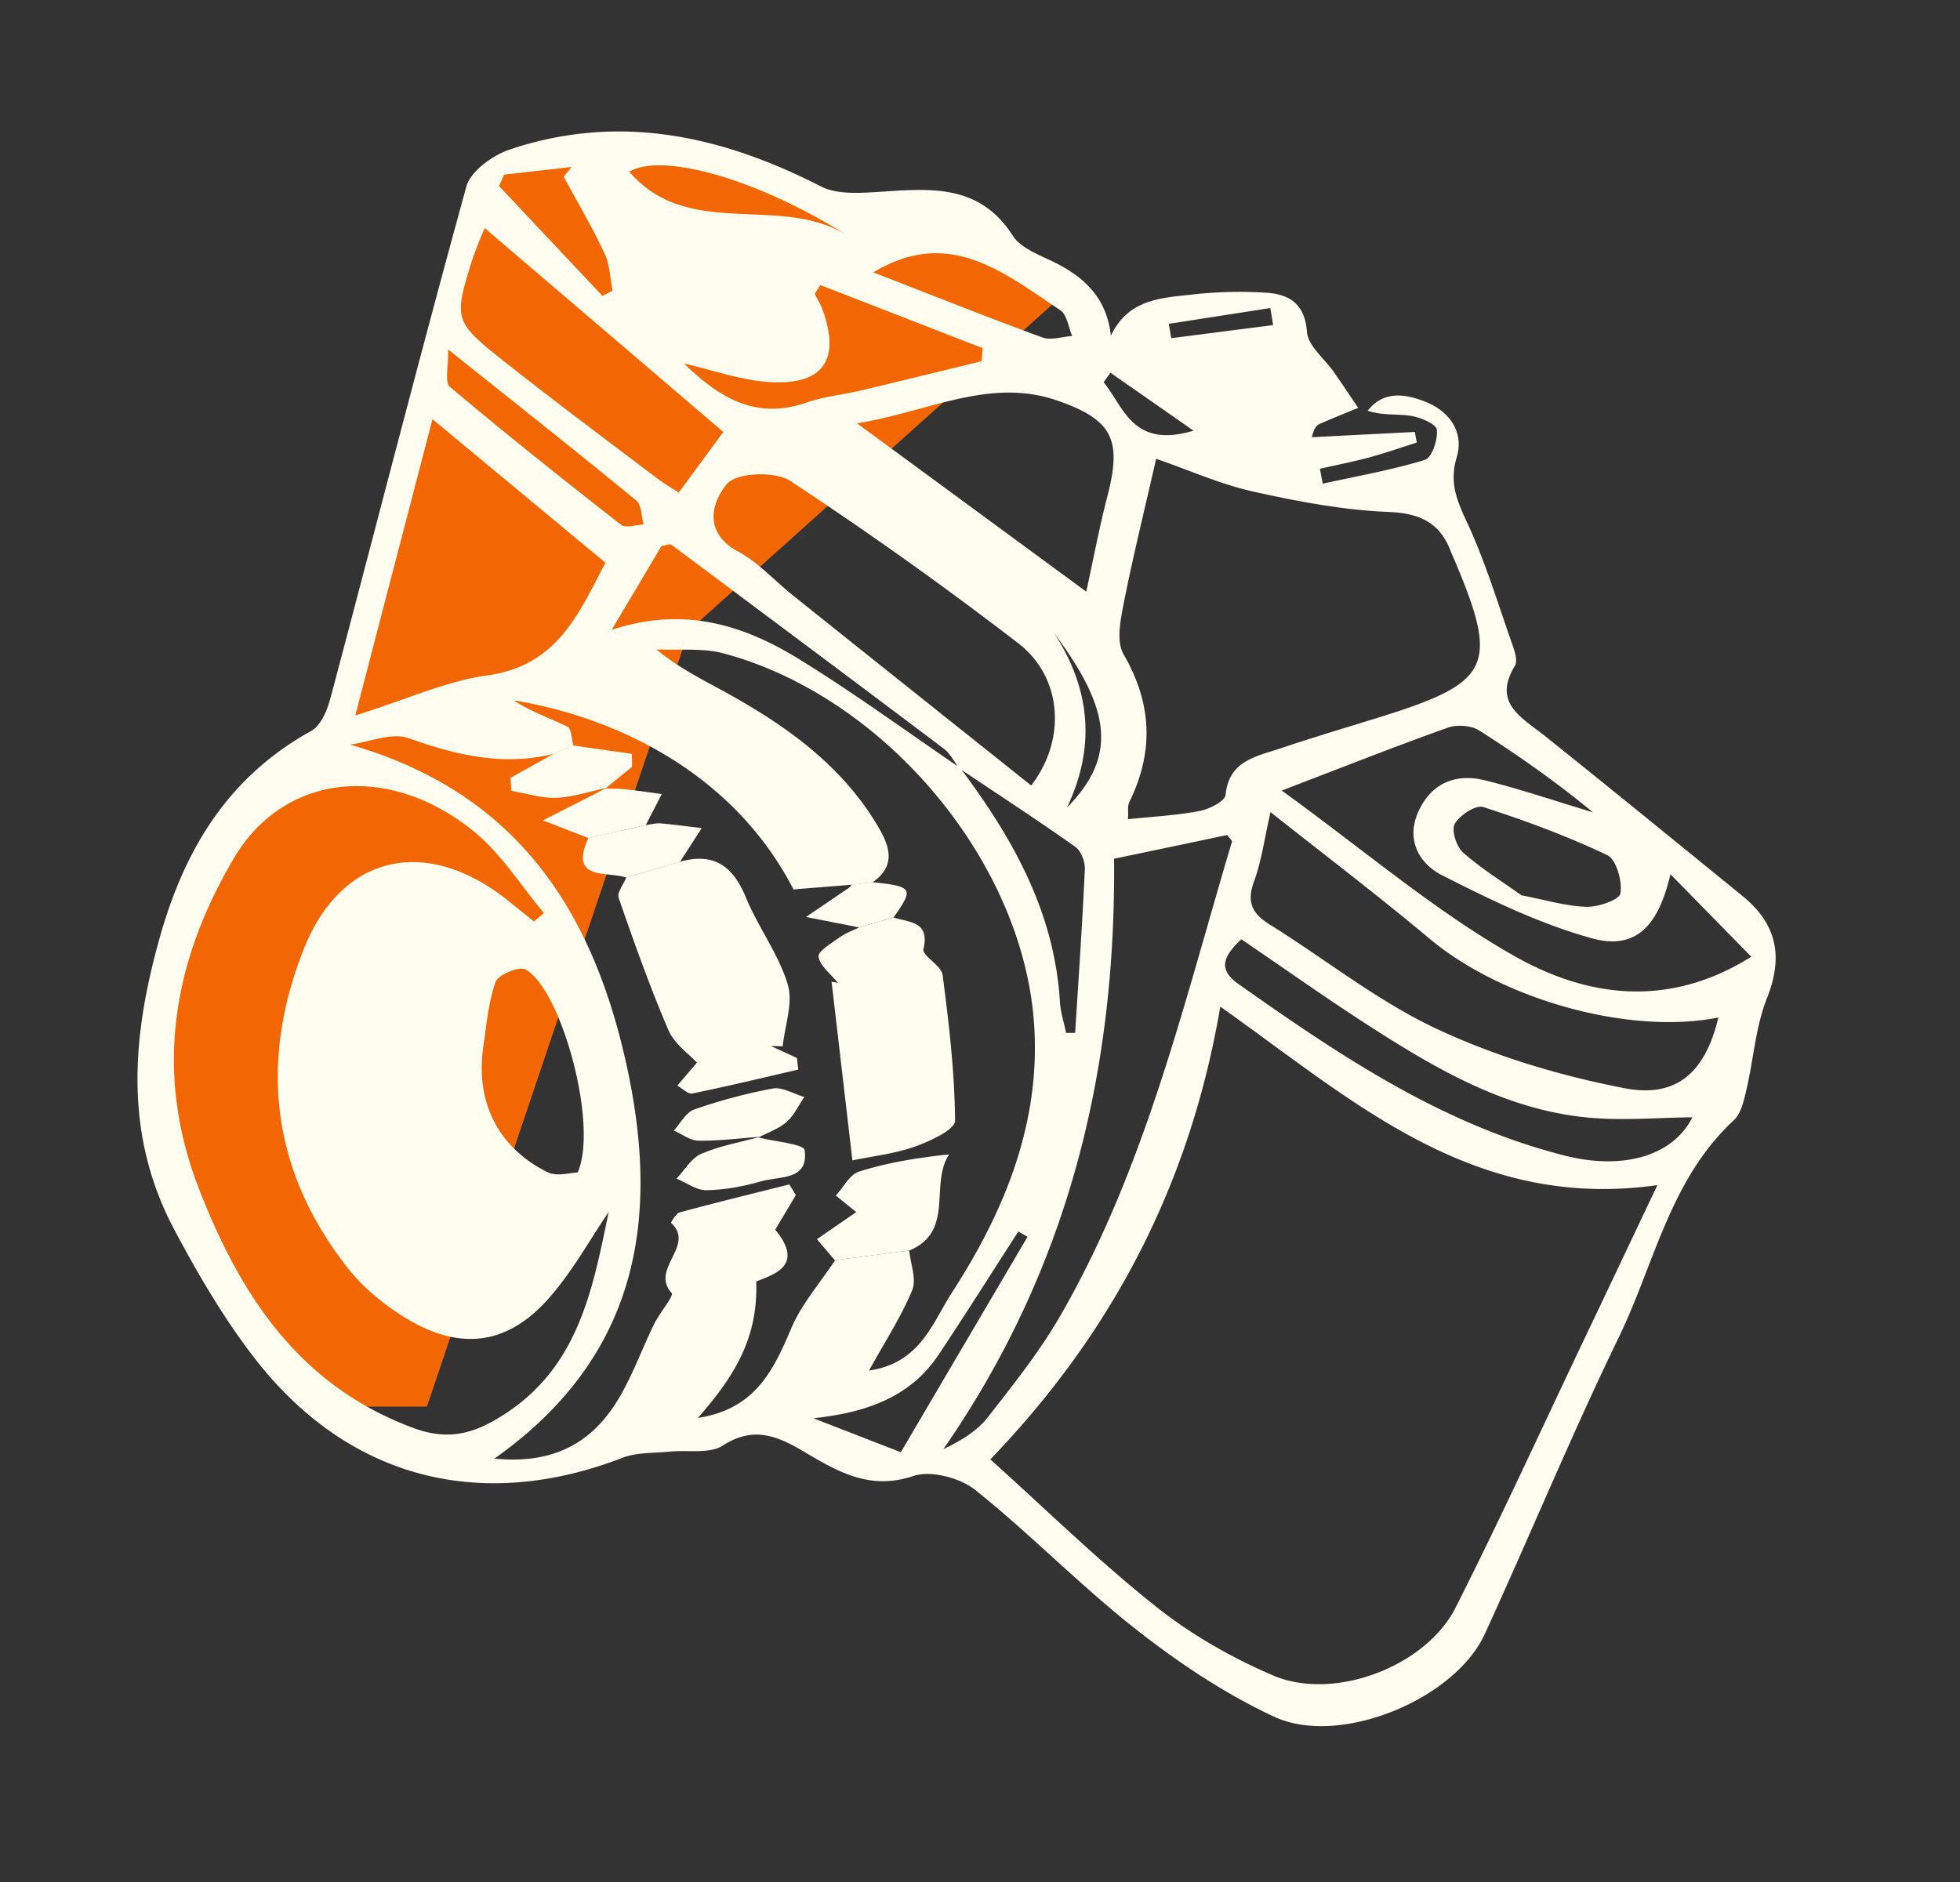 <svg width="101" height="97" fill="none" xmlns="http://www.w3.org/2000/svg"><rect width="100%" height="100%" fill="#333333" stroke="none"/><path d="M10 45.5l6-6L22 19l3-10 4-1h4.5L39 9l5 2 4.5.5L55 15 35.5 32.5 22 72.5h-6l-3-4-3-4.5-1.5-6v-7l1.5-5.5z" fill="#F26603"/><path d="M57.248 17.297c.887-1.875 2.584-1.942 4.168-2.114a21.855 21.855 0 013.852-.095c1.17.081 1.976.572 2.081 2.024.051.713.907 1.378 1.39 2.07.424.608.836 1.228 1.25 1.84-.662.272-1.327.539-1.983.825-.161.073-.295.214-.404.688 1.769-.092 3.536-.18 5.305-.272l.1.547c-.81.256-1.611.54-2.433.762-.844.225-1.704.396-2.557.59.046.255.096.513.142.768 1.76-.39 3.547-.7 5.265-1.227.364-.113.674-1.039.617-1.557-.03-.287-.842-.635-1.335-.712-.713-.113-1.461-.006-2.228-.267.812-1.03 1.906-.872 2.918-.483 1.28.49 2.063 1.57 1.67 2.881-.388 1.294-.006 2.206.524 3.343.946 2.025 1.591 4.184 2.337 6.296.125.352.291.855.137 1.111-1.17 1.93.347 2.659 1.536 3.609 3.412 2.73 6.794 5.492 10.185 8.25 1.782 1.448 2.121 3.13 1.266 5.276-.587 1.479-.687 3.147-1.058 4.722-.13.548-.269 1.216-.651 1.568-3.284 3.04-4.084 7.386-5.917 11.17-2.444 5.037-4.58 10.225-6.917 15.316-1.545 3.366-7.477 5.828-10.855 4.253-2.524-1.174-4.905-2.768-7.099-4.49-2.877-2.255-5.437-4.908-8.294-7.192-.786-.63-2.302-1.026-3.198-.722-2.23.754-3.894-.225-5.59-1.23-1.405-.832-2.627-1.369-4.229-.338-.687.443-1.812.215-2.735.311-.81.084-1.683.032-2.416.313-7.32 2.829-14.142 1.088-18.952-5.102-1.603-2.067-2.945-4.365-4.173-6.68-2.597-4.9-2.175-9.934-.722-15.072 1.288-4.554 3.532-8.24 7.786-10.6.502-.276.836-1.07.997-1.688 2.336-8.791 4.585-17.604 7.004-26.372.22-.8 1.36-1.617 2.25-1.915 5.59-1.873 10.87-.732 16.01 1.902.848.437 2.039.346 3.057.282 2.605-.17 5.132-.414 6.842 2.265.4.628 1.334.974 2.078 1.337 1.61.786 2.764 1.87 2.974 3.81l.005-.001zm-7.775 22.28c2.713 3.607 4.865 7.438 5.145 12.052.031.541.21 1.075.319 1.61l.466-.004c.176-2.816.373-5.632.5-8.45.016-.384-.205-.938-.505-1.149-1.96-1.385-3.973-2.697-5.967-4.034-.262-.344-.464-.763-.798-1.016-4.667-3.52-9.352-7.015-14.037-10.51-.07-.053-.242.024-.507.065-.757 1.273-1.555 2.62-2.57 4.323 3.74-1.238 6.827-.24 9.675 1.52 2.834 1.745 5.525 3.719 8.28 5.593zm-6.46 25.377c1.28-.167 2.558-.335 3.84-.501.069.69.385 1.482.152 2.048-.565 1.369-1.39 2.627-2.223 4.138 2.65-.382 3.272-2.474 4.291-4.048 2.741-4.24 4.608-8.84 4.2-14-.664-8.357-7.777-16.714-15.983-18.914-1.094-.294-2.307-.146-3.465-.206 1.25 1.031 2.53 1.63 3.762 2.32 3.01 1.678 5.763 3.671 7.582 6.68.62 1.025 1.1 2.098-.208 3.005-.36.04-.719.085-1.08.126-.99.078-1.98.157-2.99.24-3.31-6.402-9.775-8.993-14.42-9.744.865.574 1.847.902 2.768 1.355.214.103.213.64.31.978l-1.012.423c-2.59.643-5.016.073-7.483-.808-.858-.305-2.005.197-3.022.331 8.62 2.472 12.51 8.58 14.253 16.507 1.748 7.962.623 15.037-6.807 20.294 3.006.298 4.928-.788 6.246-2.84.815-1.276 1.319-2.742 1.991-4.11.28-.568 1.028-1.446.896-1.587-1.133-1.245 1.248-2.44-.033-3.616-.011-.012.256-.487.45-.538 1.877-.506 3.764-.967 5.648-1.44l.335.548a477.6 477.6 0 01-1.064 1.786c1.59 1.918-.216 2.332-.98 2.671.114 2.99-1.212 4.978-3.003 7.03 2.954-.456 3.888-2.452 4.804-4.606.537-1.265 1.491-2.35 2.259-3.513l-.013-.009zm8.019 10.264c2.859 2.568 5.563 5.223 8.519 7.574 1.818 1.45 3.92 2.652 6.065 3.568 3.132 1.332 7.858-.466 9.39-3.498 2.32-4.592 4.459-9.28 6.672-13.925 1.167-2.447 2.323-4.898 3.73-7.855-9.537 1.355-15.724-4.393-22.526-9.199-1.564 9.21-5.604 16.847-11.85 23.335zM27.519 47.493l.506-.435c-1.188-1.414-2.193-3.052-3.601-4.198-4.395-3.58-9.788-3.005-12.37 1.37-3.146 5.326-4.14 11.004-1.812 17.013 2.128 5.496 5.164 10.176 11.072 12.361 1.422.524 2.638.443 4.023-.32 4.448-2.439 5.18-6.75 6.03-10.818-.963 1.407-1.872 3.084-3.112 4.477-2.106 2.37-4.514 2.685-7.272 1.035-1.137-.68-2.239-1.576-3.052-2.606-3.973-5.04-4.576-10.64-2.284-16.442 1.952-4.936 6.36-5.873 10.564-2.487l1.3 1.047.008.003zm30.606-5.27c1.296-.137 2.504-.197 3.68-.421.508-.098 1.317-.502 1.35-.833.175-1.775 1.592-1.979 2.827-2.397 1.698-.571 3.417-1.08 5.128-1.613 5.782-1.799 6.167-2.65 3.751-8.303-.026-.06-.055-.116-.078-.174-.55-1.515-1.568-2.03-3.237-2.096-2.333-.094-4.674-.54-6.966-1.05-1.683-.374-3.289-1.097-5.003-1.69-.638 2.805-1.22 5.147-1.683 7.515-.162.835-.373 1.91.006 2.563 1.476 2.555 1.563 5.034.292 7.621-.1.204-.04.486-.065.882l-.002-.005zm-4.99-1.735c1.848-2.392 1.589-5.607-.669-7.338a193.326 193.326 0 00-11.755-8.368c-.776-.507-2.756-.427-3.25.16-.755.893-1.274 2.484.567 3.479 1.055.57 1.895 1.52 2.85 2.28 4.049 3.24 8.101 6.469 12.258 9.783l-.002.004zm-34.832-3.61c2.693-.844 4.711-1.78 6.823-2.07 3.604-.503 4.695-3.193 6.072-5.805-2.933-2.432-5.763-4.784-8.912-7.398-1.331 5.115-2.585 9.913-3.98 15.278l-.003-.005zM88.55 52.443c-4.61.92-11.137-.935-14.852-4.037-2.685-2.246-5.473-4.367-8.228-6.55-.317 1.383-.462 2.516-.845 3.565-.378 1.027-.148 1.633.771 2.208 2.891 1.8 5.595 3.976 8.651 5.406 3.042 1.424 6.367 2.417 9.673 3.054 2.71.524 4.166-.86 4.828-3.642l.002-.004zm-31.142-8.182c.106 11.243-2.49 21.332-8.8 30.434.897-.436 1.726-.922 2.273-1.624 1.334-1.697 2.691-3.406 3.764-5.266C59.03 60.2 61 51.698 63.482 43.389c.02-.07-.126-.188-.241-.352-1.965.414-3.952.831-5.834 1.224zm8.633-3.52c4.28 3.095 7.918 6.232 12.025 8.55 3.675 2.073 7.865 2.725 12.179.02-1.444-1.472-2.74-2.8-4.166-4.253-.636 2.727-1.827 3.91-4.032 3.307-2.677-.737-5.243-1.985-7.734-3.252-1.267-.645-1.908-1.948-1.151-3.435.708-1.394 1.958-1.82 3.41-1.448 1.857.472 3.677 1.085 5.514 1.639-1.856-1.534-3.828-2.928-5.865-4.22-.414-.264-1.148-.311-1.615-.144-2.708.966-5.38 2.024-8.564 3.244v-.008zM55.976 30.494c.367-1.671.665-3.283 1.075-4.863.761-2.92.345-3.977-2.567-4.986-3.495-1.21-6.63.579-10.32 1.175 4.114 3.019 7.822 5.744 11.808 8.672l.004.002zM24.972 11.755c-.182.467-.47 1.102-.675 1.757-.903 2.902-.888 3.076 1.568 5.024 2.61 2.073 5.286 4.065 7.945 6.079.43.327.904.602 1.166.773l2.295-3.125c-4.055-3.467-8.121-6.94-12.296-10.507h-.003zm62.231 45.831c-1.703.02-3.414.166-5.11.037-4.321-.334-7.96-2.446-11.495-4.718-2.25-1.45-4.436-3-6.632-4.494-.918.865-1.232 1.544-.152 2.304 5.216 3.68 10.487 7.24 16.812 8.844 3.018.767 5.579.019 6.583-1.966l-.006-.007zm-57.43 2.841c1.073-2.504-.864-9.432-2.682-10.454-.32-.182-1.412.255-1.548.625-.379 1.05-.468 2.21-.635 3.335-.423 2.843.75 5.223 3.314 6.486.478.236 1.182.017 1.55.012l.001-.004zm5.48-41.685c1.779 1.721 3.666 2.927 6.31 2.006.9-.315 1.878-.403 2.816-.625 2.07-.492 4.138-1.001 6.205-1.507.016-.223.037-.449.053-.672l-8.366-3.252-.288.454c.138.275.303.536.407.823.92 2.561.053 3.874-2.69 3.726-1.48-.078-2.937-.616-4.45-.958l.002.005zm43.159 27.406c1.2.228 2.261.555 3.332.59.617.017 1.706-.36 1.758-.696.102-.625-.211-1.744-.681-1.968-2.059-.98-4.217-1.778-6.39-2.479-.383-.124-1.215.422-1.466.866-.185.326.084 1.174.427 1.48.947.835 2.04 1.51 3.022 2.212l-.002-.005zm-55.318-28.14c.022.863-.195 1.689.09 1.93 2.886 2.432 5.842 4.783 8.82 7.11.235.185.764 0 1.159-.01-.118-.423-.097-1.014-.378-1.242-3.071-2.523-6.187-4.986-9.692-7.784v-.004zm21.908-3.97c2.983 1.16 5.837 2.298 8.717 3.356.443.164 1.018-.043 1.534-.077-.2-.455-.27-1.102-.62-1.332-2.896-1.918-5.722-4.313-9.63-1.946zm1.417 60.815c2.174-3.701 4.353-7.404 6.528-11.105-.155-.093-.315-.184-.47-.277-1.367 2.115-2.707 4.248-4.104 6.344-1.517 2.278-3.877 3.002-6.459 3.283l4.51 1.753-.005.002zM25.98 9.003c-.089.196-.177.392-.268.582 1.777 1.888 3.553 3.777 5.333 5.667l.52-.27c-.131-.646-.142-1.343-.415-1.925-.632-1.346-1.391-2.634-2.102-3.948l.407-.502c-1.157.132-2.313.262-3.474.393l-.001.004zm6.447-.152c3.033 3.522 7.694 1.152 11.153 3.235-4.675-2.92-9.482-4.23-11.153-3.235zM61.51 22.202c-1.667-1.165-2.979-2.077-4.29-2.992-.117.163-.231.328-.349.492 1.052 1.282 1.486 3.437 4.637 2.495l.002.005zm-7.197 10.422c1.877 2.872 2.164 5.864.666 9.003 2.613-2.649 2.265-5.081-.666-9.003zm11.293-15.87l-.145-.877-5.233.813c.042.246.083.492.128.74l5.254-.675-.004-.001z" fill="#FFFCF0"/><path d="M43.019 64.952c-.309-.361-.613-.722-.922-1.084.737-.505 1.472-1.016 2.027-1.395-.22-.175-.636-.514-1.053-.852.394-.426.711-1.082 1.194-1.235 1.445-.456 2.953-.71 4.643-.887-1.023 1.564.308 3.956-2.046 4.953l-3.84.502-.003-.002zM31.268 40.605c-.864.181-1.724.479-2.594.514-.768.03-1.549-.228-2.325-.358a42.804 42.804 0 00-.044-.67l2.23-1.242 1.011-.423 3.017.43c.001.222.007.442.008.664-.461.374-.918.747-1.38 1.125l.072-.038.005-.002zm13.696 4.864c2.083.222 2.14.319 1.079 1.822-.593.168-1.184.34-1.777.508-.912-.178-1.822-.36-2.734-.538a451.63 451.63 0 002.232-1.516c.05-.034.08-.1.116-.152.361-.04.72-.085 1.08-.126l.004.002zm-9.914-1.055c1.733-.492 2.724.23 3.384 1.836.628 1.528 1.678 2.913 2.155 4.477.293.955-.145 2.126-.255 3.2l-.613-.017 1.346.622.068.596c-1.817.418-3.63.858-5.458 1.231-.218.047-.514-.261-.774-.404.362-.429.727-.853 1.01-1.187-.4-.438-1.164-.96-1.469-1.674-.958-2.23-1.768-4.52-2.563-6.814-.097-.276.249-.695.391-1.05l2.77-.82.008.004z" fill="#FFFCF0"/><path d="M44.266 47.799c.593-.168 1.184-.34 1.777-.508.806.256 1.878.172 1.545 1.627-.079.342.924.843.985 1.326.326 2.498.624 5.014.643 7.52.005.458-1.292 1.057-2.082 1.337-1.045.37-2.186.492-3.209.706-.377-3.253-.726-6.227-1.073-9.206l.329.054c-.36-.443-.922-.859-1.003-1.346-.046-.276.68-.7 1.098-1.005.295-.214.66-.339.992-.5l-.002-.005zm-9.216-3.385c-.925.272-1.846.546-2.77.818-1.007-.35-2.969.205-1.967-2.04l2.964-.666c.254-.032.512-.108.762-.089.708.062 1.412.163 2.12.245-.369.575-.739 1.153-1.111 1.727l.002.005zm4.042 14.216c.828.21 2.326.334 2.371.646.227 1.586-1.313 1.336-2.251 1.612-.906.267-1.87.438-2.813.457-.508.012-1.026-.386-1.538-.598.42-.44.759-1.054 1.273-1.277.96-.415 2.021-.601 3.04-.878l-.086.036.004.002z" fill="#FFFCF0"/><path d="M39.173 58.592c-1.06.076-2.12.214-3.178.2-.426-.005-.85-.338-1.273-.523.344-.37.62-.929 1.044-1.08a27.09 27.09 0 014.058-1.085c.497-.09 1.08.28 1.622.437-.3.438-.528.952-.917 1.29-.403.352-.953.536-1.444.796l.084-.037.004.002zm-5.896-16.066l-2.964.666-2.337-.908c1.343-.685 2.317-1.18 3.287-1.677l-.073.038c.35.008.698 0 1.046.037.623.065 1.245.164 1.866.245-.274.534-.553 1.07-.826 1.603v-.004z" fill="#FFFCF0"/></svg>